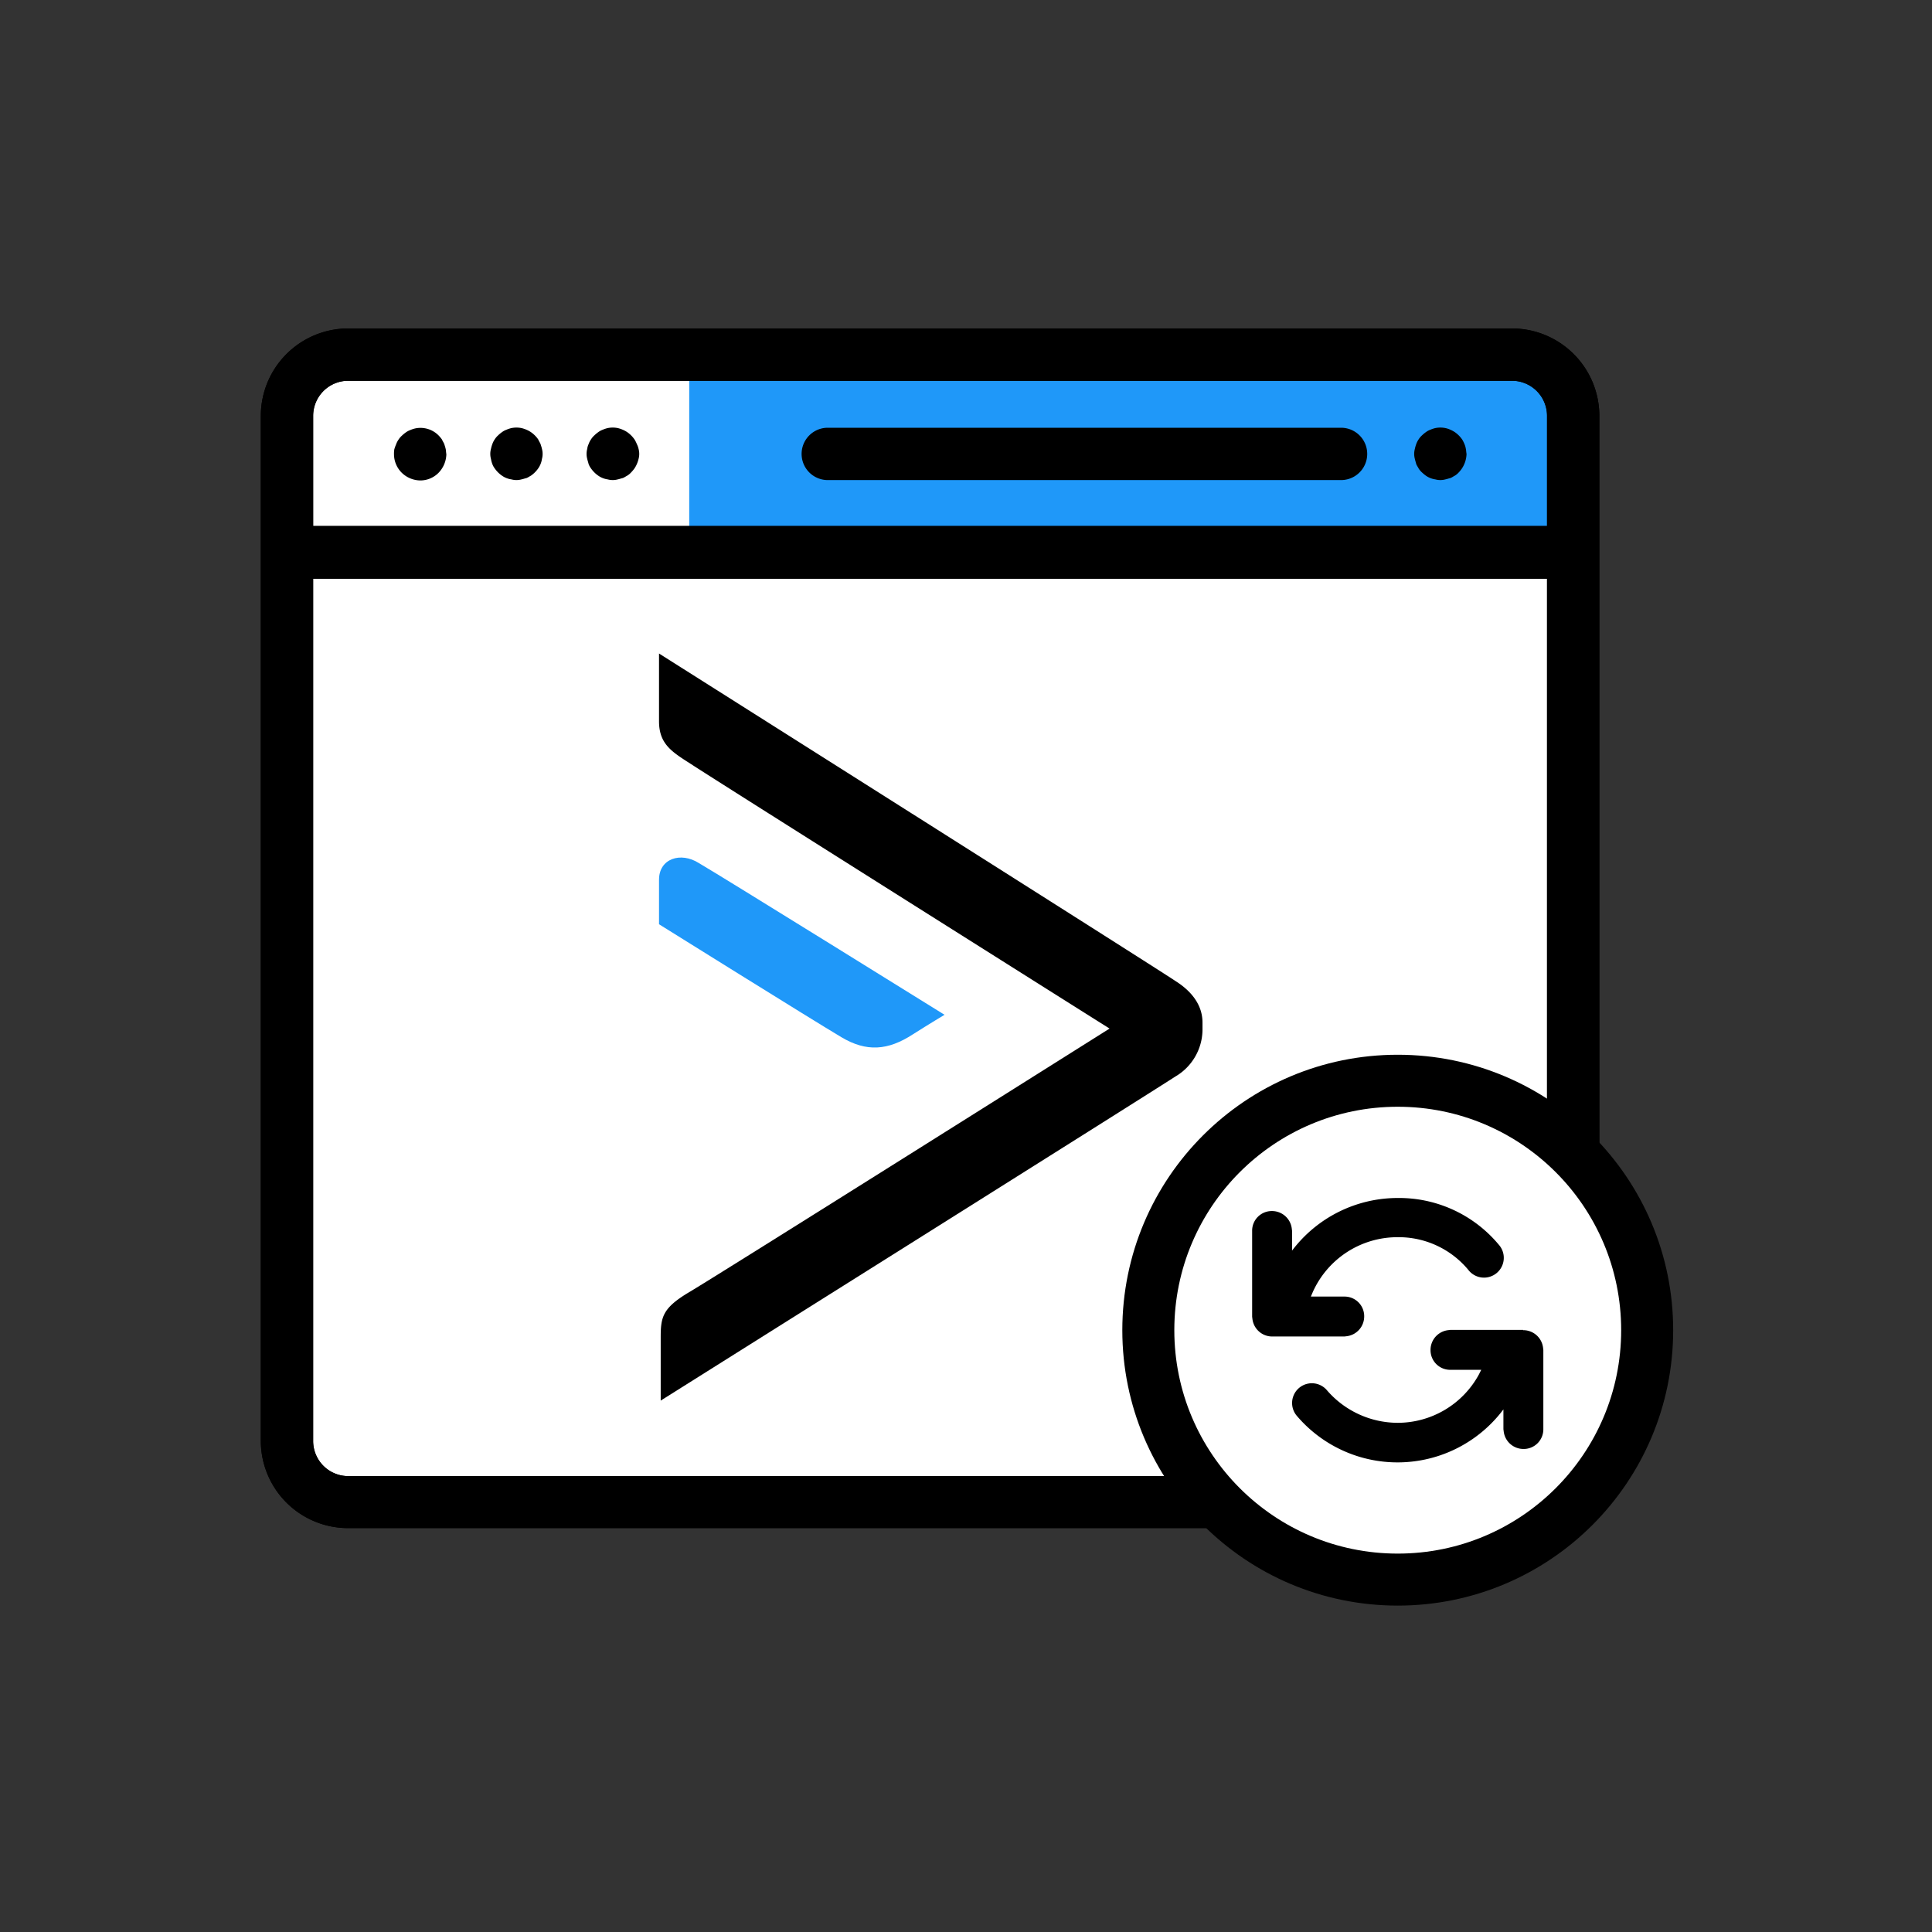 <svg xmlns="http://www.w3.org/2000/svg" width="200" height="200" viewBox="0 0 200 200">
  <rect x="0" y="0" width="200" height="200" fill="#333333" stroke="none"/>
  <g id="setting-up-automation" transform="translate(-12331 10798)">
    <rect id="Rectangle_969" data-name="Rectangle 969" width="200" height="200" transform="translate(12331 -10797.999)" fill="rgba(0,0,0,0)" opacity="0"/>
    <g id="_x32_" transform="translate(12318.5 -10823.6)">
      <path id="Path_13794" data-name="Path 13794" d="M53.358,68.1h122.66a4.743,4.743,0,0,1,4.758,4.758V181a4.743,4.743,0,0,1-4.758,4.758H53.358A4.743,4.743,0,0,1,48.6,181V72.858A4.788,4.788,0,0,1,53.358,68.1Z" transform="translate(-5.94 -5.548)" fill="#fff"/>
      <rect id="Rectangle_1030" data-name="Rectangle 1030" width="89.634" height="18.823" transform="translate(83.848 63.455)" fill="#1f98f9"/>
      <g id="Group_9049" data-name="Group 9049" transform="translate(39.5 59.6)">
        <g id="Group_9036" data-name="Group 9036" transform="translate(0)">
          <g id="Group_9035" data-name="Group 9035">
            <path id="Path_13795" data-name="Path 13795" d="M169.036,59.6H48.529A9.056,9.056,0,0,0,39.5,68.629v106.13a9.034,9.034,0,0,0,9.029,9.029H169.036a9.056,9.056,0,0,0,9.029-9.029V68.629A9.056,9.056,0,0,0,169.036,59.6ZM44.918,68.629a3.631,3.631,0,0,1,3.612-3.612H169.036a3.631,3.631,0,0,1,3.612,3.612V80.055H44.918V68.629ZM172.648,174.794a3.609,3.609,0,0,1-3.612,3.612H48.529a3.631,3.631,0,0,1-3.612-3.612V85.507H172.648v89.286Z" transform="translate(-39.5 -59.6)"/>
          </g>
        </g>
        <g id="Group_9038" data-name="Group 9038" transform="translate(0)">
          <g id="Group_9037" data-name="Group 9037">
            <path id="Path_13796" data-name="Path 13796" d="M169.036,59.6H48.529A9.056,9.056,0,0,0,39.5,68.629v106.13a9.034,9.034,0,0,0,9.029,9.029H169.036a9.056,9.056,0,0,0,9.029-9.029V68.629A9.056,9.056,0,0,0,169.036,59.6ZM44.918,68.629a3.631,3.631,0,0,1,3.612-3.612H169.036a3.631,3.631,0,0,1,3.612,3.612V80.055H44.918V68.629ZM172.648,174.794a3.609,3.609,0,0,1-3.612,3.612H48.529a3.631,3.631,0,0,1-3.612-3.612V85.507H172.648v89.286Z" transform="translate(-39.5 -59.6)"/>
          </g>
        </g>
        <g id="Group_9040" data-name="Group 9040" transform="translate(119.396 10.262)">
          <g id="Group_9039" data-name="Group 9039">
            <path id="Path_13797" data-name="Path 13797" d="M388.648,91.355a1.992,1.992,0,0,0-.139-.486,3.173,3.173,0,0,0-.243-.486,3,3,0,0,0-.764-.764,2.872,2.872,0,0,0-.451-.243,2.294,2.294,0,0,0-.521-.174,2.631,2.631,0,0,0-1.042,0,3.058,3.058,0,0,0-.521.174,1.872,1.872,0,0,0-.451.243,3.681,3.681,0,0,0-.417.347,2.014,2.014,0,0,0-.347.417,2.122,2.122,0,0,0-.243.486,3.563,3.563,0,0,0-.139.486,1.988,1.988,0,0,0,0,1.042c.035.174.1.347.139.521.069.174.174.313.243.451a1.841,1.841,0,0,0,.347.417,3.676,3.676,0,0,0,.417.347,2.259,2.259,0,0,0,.972.382,1.988,1.988,0,0,0,1.042,0c.174-.035.347-.1.521-.139.174-.069.313-.174.451-.243a1.841,1.841,0,0,0,.417-.347,2.868,2.868,0,0,0,.8-1.91c-.035-.174-.035-.347-.069-.521Z" transform="translate(-383.3 -89.15)"/>
          </g>
        </g>
        <g id="Group_9042" data-name="Group 9042" transform="translate(55.982 10.28)">
          <g id="Group_9041" data-name="Group 9041">
            <path id="Path_13798" data-name="Path 13798" d="M256.543,89.2H203.409a2.709,2.709,0,0,0,0,5.418h53.134a2.709,2.709,0,0,0,0-5.418Z" transform="translate(-200.7 -89.2)"/>
          </g>
        </g>
        <g id="Group_9044" data-name="Group 9044" transform="translate(23.754 10.262)">
          <g id="Group_9043" data-name="Group 9043">
            <path id="Path_13799" data-name="Path 13799" d="M113.248,91.355c-.035-.174-.1-.347-.139-.486-.069-.174-.174-.313-.243-.486a3,3,0,0,0-.764-.764,2.869,2.869,0,0,0-.451-.243,3.057,3.057,0,0,0-.521-.174,2.631,2.631,0,0,0-1.042,0,3.057,3.057,0,0,0-.521.174,1.871,1.871,0,0,0-.451.243,3.677,3.677,0,0,0-.417.347,2.015,2.015,0,0,0-.347.417,2.122,2.122,0,0,0-.243.486,3.563,3.563,0,0,0-.139.486,1.988,1.988,0,0,0,0,1.042,2.892,2.892,0,0,0,.139.521,1.871,1.871,0,0,0,.243.451,3,3,0,0,0,.764.764,2.259,2.259,0,0,0,.972.382,1.988,1.988,0,0,0,1.042,0c.174-.035.347-.1.521-.139.174-.069.313-.174.451-.243a3,3,0,0,0,.764-.764,2.259,2.259,0,0,0,.382-.972,1.988,1.988,0,0,0,0-1.042Z" transform="translate(-107.9 -89.15)"/>
          </g>
        </g>
        <g id="Group_9046" data-name="Group 9046" transform="translate(33.721 10.262)">
          <g id="Group_9045" data-name="Group 9045">
            <path id="Path_13800" data-name="Path 13800" d="M141.983,91.355a2.007,2.007,0,0,0-.174-.486,3.176,3.176,0,0,0-.243-.486,3,3,0,0,0-.764-.764,2.869,2.869,0,0,0-.451-.243,3.057,3.057,0,0,0-.521-.174,2.631,2.631,0,0,0-1.042,0,3.057,3.057,0,0,0-.521.174,1.871,1.871,0,0,0-.451.243,3.677,3.677,0,0,0-.417.347,2.015,2.015,0,0,0-.347.417,2.121,2.121,0,0,0-.243.486,1.491,1.491,0,0,0-.139.486,1.989,1.989,0,0,0,0,1.042c.035.174.1.347.139.521a1.87,1.87,0,0,0,.243.451,3,3,0,0,0,.764.764,2.259,2.259,0,0,0,.972.382,1.988,1.988,0,0,0,1.042,0c.174-.035.347-.1.521-.139.174-.069.313-.174.451-.243a1.841,1.841,0,0,0,.417-.347,3.678,3.678,0,0,0,.347-.417,2.869,2.869,0,0,0,.243-.451,3.054,3.054,0,0,0,.174-.521,1.988,1.988,0,0,0,0-1.042Z" transform="translate(-136.6 -89.15)"/>
          </g>
        </g>
        <g id="Group_9048" data-name="Group 9048" transform="translate(13.787 10.285)">
          <g id="Group_9047" data-name="Group 9047">
            <path id="Path_13801" data-name="Path 13801" d="M84.548,91.4c-.035-.174-.1-.347-.139-.486-.069-.174-.174-.313-.243-.486a3.677,3.677,0,0,0-.347-.417,2.636,2.636,0,0,0-2.431-.729,3.056,3.056,0,0,0-.521.174,1.871,1.871,0,0,0-.451.243,3.678,3.678,0,0,0-.417.347,2.015,2.015,0,0,0-.347.417,2.122,2.122,0,0,0-.243.486,4.212,4.212,0,0,0-.174.486,2.628,2.628,0,0,0-.035.521,2.711,2.711,0,0,0,.8,1.91,2.8,2.8,0,0,0,1.91.8,2.652,2.652,0,0,0,1.91-.8,2.868,2.868,0,0,0,.8-1.91c-.035-.208-.035-.382-.069-.556Z" transform="translate(-79.2 -89.215)"/>
          </g>
        </g>
        <circle id="Ellipse_494" data-name="Ellipse 494" cx="28.512" cy="28.512" r="28.512" transform="translate(89.182 75.187)"/>
        <circle id="Ellipse_495" data-name="Ellipse 495" cx="23.129" cy="23.129" r="23.129" transform="translate(94.565 80.57)" fill="#fff"/>
        <path id="_xD83C__xDFA8_-Color_1_" d="M363.06,332.483a2.061,2.061,0,0,1,2.049,1.771l.035.278v8.2a2.031,2.031,0,0,1-2.049,2.049,2.061,2.061,0,0,1-2.049-1.771l-.035-.278v-2.049a13.688,13.688,0,0,1-21.393.66,2.045,2.045,0,1,1,3.126-2.639,9.7,9.7,0,0,0,7.328,3.369,9.577,9.577,0,0,0,8.4-5l.243-.486h-3.2a2.031,2.031,0,0,1-2.049-2.049,2.061,2.061,0,0,1,1.771-2.049l.278-.035h7.536ZM350.072,318.8a13.429,13.429,0,0,1,10.453,4.827,2.048,2.048,0,1,1-3.16,2.6,9.372,9.372,0,0,0-7.328-3.369,9.6,9.6,0,0,0-8.752,5.661l-.208.486h3.473a2.031,2.031,0,0,1,2.049,2.049,2.061,2.061,0,0,1-1.771,2.049l-.278.035h-7.467a2.061,2.061,0,0,1-2.049-1.771l-.035-.278V322.2a2.031,2.031,0,0,1,2.049-2.049,2.061,2.061,0,0,1,2.049,1.771l.035.278v2.049A13.7,13.7,0,0,1,350.072,318.8Z" transform="translate(-232.378 -228.784)"/>
        <g id="Symbols" transform="translate(41.222 33.652)">
          <g id="footer" transform="translate(0)">
            <g id="footer-mark">
              <path id="Fill-18" d="M211.647,200.292a5.662,5.662,0,0,0,2.813-4.792v-.8c0-1.736-1.042-3.195-2.813-4.306C210.258,189.422,158.2,156.5,158.2,156.5v7.015c0,2.4,1.389,3.195,3.334,4.445,2.639,1.736,43.306,27.366,43.306,27.366s-41.188,25.942-43.653,27.366c-2.639,1.6-2.813,2.535-2.813,4.619v6.529c-.347.208,50.842-31.95,53.273-33.548" transform="translate(-158.2 -156.5)"/>
              <path id="Fill-21" d="M158.2,219.615v4.619s15.8,9.863,18.892,11.7c2.57,1.528,4.792,1.389,7.4-.313,1.7-1.077,3.264-2.014,3.264-2.014s-23.025-14.308-25.421-15.7c-1.91-1.215-4.133-.451-4.133,1.7" transform="translate(-158.2 -196.208)" fill="#1f98f9"/>
            </g>
          </g>
        </g>
      </g>
    </g>
  </g>
</svg>
